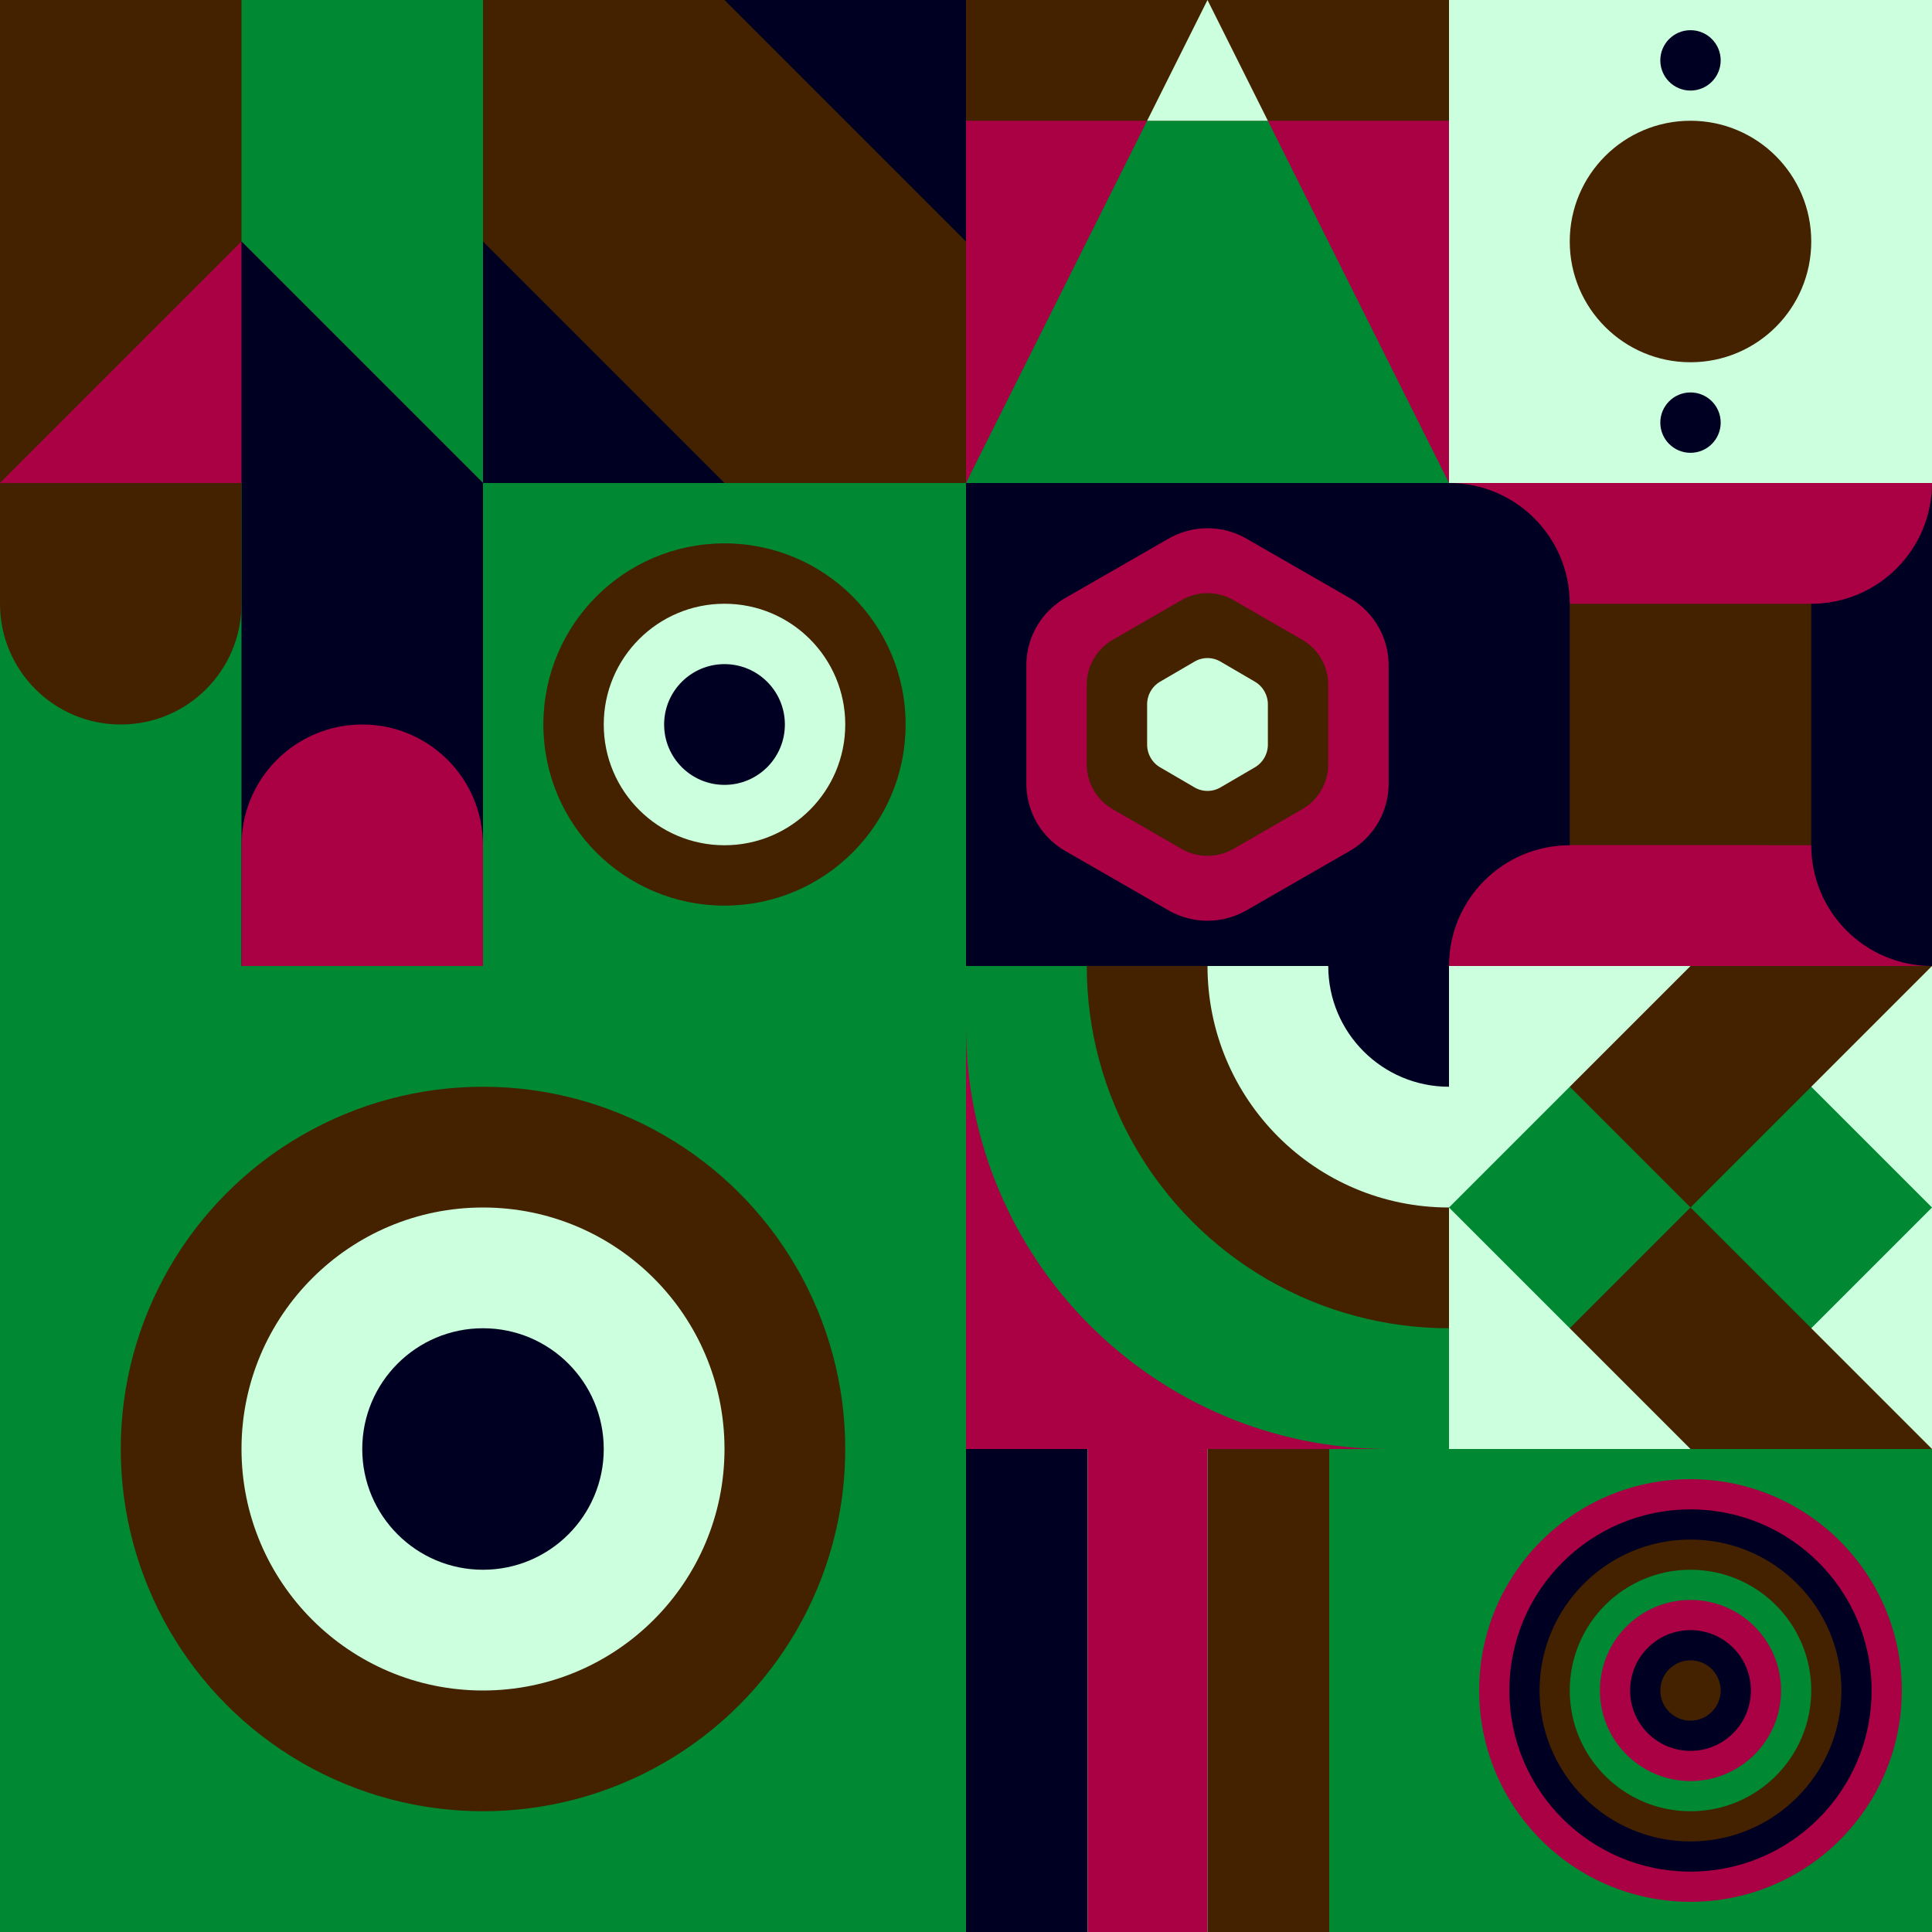 <svg id="geo" xmlns="http://www.w3.org/2000/svg" width="1280" height="1280" viewBox="0 0 1280 1280" fill="none" style="width:640px;height:640px"><g class="svg-image"><g class="block-0" transform="translate(0,0), scale(1), rotate(0, 160, 160)" height="320" width="320" clip-path="url(#trim)"><rect width="320" height="320" fill="#442200"/><rect x="160" width="160" height="320" fill="#008833"/><path d="M160 160L320 320H0L160 160Z" fill="#aa0044"/><path fill-rule="evenodd" clip-rule="evenodd" d="M160 320H320L160 160V320Z" fill="#000022"/></g><g class="block-1" transform="translate(320,0), scale(1), rotate(0, 160, 160)" height="320" width="320" clip-path="url(#trim)"><rect width="320" height="320" fill="#aa0044"/><rect width="320" height="320" fill="#000022"/><path fill-rule="evenodd" clip-rule="evenodd" d="M0 0H160L320 160V320H160L0 160V0Z" fill="#442200"/></g><g class="block-2" transform="translate(640,0), scale(1), rotate(0, 160, 160)" height="320" width="320" clip-path="url(#trim)"><rect width="320" height="320" fill="#aa0044"/><path d="M160 0L320 320H0L160 0Z" fill="#008833"/><rect width="320" height="80" fill="#442200"/><path fill-rule="evenodd" clip-rule="evenodd" d="M200 80L160 0L120 80H200Z" fill="#ccffdd"/></g><g class="block-3" transform="translate(960,0), scale(1), rotate(90, 160, 160)" height="320" width="320" clip-path="url(#trim)"><style>@keyframes geo-37a0_t{0%,13.636%{transform:translate(160px,160px) rotate(0deg) translate(-140px,-20px)}50%,63.636%{transform:translate(160px,160px) rotate(90deg) translate(-140px,-20px)}to{transform:translate(160px,160px) rotate(180deg) translate(-140px,-20px)}}</style><rect width="320" height="320" fill="#ccffdd"/><circle cx="160" cy="160" fill="#442200" r="80"/><g transform="translate(20 140)" style="animation:2.2s ease-in-out infinite both geo-37a0_t" fill="#000022"><circle cx="260" cy="20" r="20"/><circle cx="20" cy="20" r="20"/></g></g><g class="block-4" transform="translate(0,320), scale(1), rotate(0, 160, 160)" height="320" width="320" clip-path="url(#trim)"><style>@keyframes geo-12-a0_t{0%,13.636%{transform:translate(0,0);animation-timing-function:ease-in-out}50%,63.636%{transform:translate(0,-320px);animation-timing-function:ease-in-out}to{transform:translate(0,0)}}@keyframes geo-12-a1_t{0%,13.636%{transform:translate(-160px,-320px);animation-timing-function:ease-in-out}50%,63.636%{transform:translate(-160px,0);animation-timing-function:ease-in-out}to{transform:translate(-160px,-320px)}}</style><rect width="320" height="320" fill="#442200"/><rect width="320" height="320" fill="#008833" transform="rotate(-90 160 160)"/><rect width="320" height="160" fill="#000022" transform="rotate(-90 240 80)"/><path d="M160 240v160c0 44.2 35.8 80 80 80s80-35.8 80-80V240c0-44.2-35.8-80-80-80s-80 35.8-80 80Z" fill="#aa0044" fill-rule="evenodd" style="animation:2.2s ease-in-out infinite both geo-12-a0_t"/><path d="M160 240v160c0 44.2 35.8 80 80 80s80-35.8 80-80V240c0-44.2-35.8-80-80-80s-80 35.8-80 80Z" fill="#442200" fill-rule="evenodd" transform="translate(-160 -320)" style="animation:2.2s ease-in-out infinite both geo-12-a1_t"/></g><g class="block-5" transform="translate(320,320), scale(1), rotate(0, 160, 160)" height="320" width="320" clip-path="url(#trim)"><style>@keyframes geo-27a0_t{0%,9.091%{transform:translate(160px,160px) scale(1,1)}33.333%,42.424%,66.667%,75.757%,to{transform:translate(160px,160px) scale(1.5,1.5)}}@keyframes geo-27a1_t{0%,9.091%{transform:translate(160px,160px) scale(1,1)}33.333%,42.424%{transform:translate(160px,160px) scale(2,2)}66.667%,75.757%,to{transform:translate(160px,160px) scale(3,3)}}@keyframes geo-27a2_t{0%,9.091%{transform:translate(160px,160px) scale(0,0)}33.333%,42.424%{transform:translate(160px,160px) scale(1,1)}66.667%,75.757%{transform:translate(160px,160px) scale(2,2)}to{transform:translate(160px,160px) scale(3,3)}}@keyframes geo-27a3_t{0%,33.333%,42.424%,9.091%{transform:translate(160px,160px) scale(0,0)}66.667%,75.757%{transform:translate(160px,160px) scale(1,1)}to{transform:translate(160px,160px) scale(2,2)}}@keyframes geo-27a4_t{0%,33.333%,42.424%,9.091%{transform:translate(160px,160px) scale(0,0)}66.667%,75.757%{transform:translate(160px,160px) scale(1,1)}to{transform:translate(160px,160px) scale(2,2)}}@keyframes geo-27a5_t{0%,33.333%,42.424%,66.667%,75.757%,9.091%{transform:translate(160px,160px) scale(0,0)}to{transform:translate(160px,160px) scale(1,1)}}</style><rect width="320" height="320" fill="#008833"/><circle cx="160" cy="160" fill="#442200" r="120"/><circle fill="#ccffdd" transform="translate(160 160)" style="animation:3.3s ease-in-out infinite both geo-27a0_t" r="80"/><circle fill="#000022" transform="translate(160 160)" style="animation:3.3s ease-in-out infinite both geo-27a1_t" r="40"/><circle fill="#442200" transform="matrix(0 0 0 0 160 160)" style="animation:3.3s ease-in-out infinite both geo-27a2_t" r="40"/><circle fill="#ccffdd" transform="matrix(0 0 0 0 160 160)" style="animation:3.3s ease-in-out infinite both geo-27a3_t" r="40"/><circle fill="#ccffdd" transform="matrix(0 0 0 0 160 160)" style="animation:3.3s ease-in-out infinite both geo-27a4_t" r="40"/><circle fill="#000022" transform="matrix(0 0 0 0 160 160)" style="animation:3.3s ease-in-out infinite both geo-27a5_t" r="40"/></g><g class="block-6" transform="translate(640,320), scale(1), rotate(0, 160, 160)" height="320" width="320" clip-path="url(#trim)"><rect width="320" height="320" fill="#000022"/><path d="M134.135 36.9a51.923 51.923 0 0 1 51.73 0l68.27 39.247C270.14 85.347 280 102.352 280 120.754v78.492c0 18.402-9.86 35.406-25.865 44.607l-68.27 39.246a51.923 51.923 0 0 1-51.73 0l-68.27-39.246C49.86 234.652 40 217.648 40 199.246v-78.492c0-18.402 9.86-35.406 25.865-44.607l68.27-39.246Z" fill="#aa0044"/><path d="M142.756 77.618a34.503 34.503 0 0 1 34.488 0l45.512 26.265A34.465 34.465 0 0 1 240 133.735v52.53a34.465 34.465 0 0 1-17.244 29.852l-45.512 26.265a34.506 34.506 0 0 1-34.488 0l-45.513-26.265A34.466 34.466 0 0 1 80 186.265v-52.53a34.466 34.466 0 0 1 17.243-29.852l45.513-26.265Z" fill="#442200"/><path d="M151.378 118.336a17.078 17.078 0 0 1 17.244 0l22.756 13.283c5.335 3.114 8.622 8.869 8.622 15.098v26.566c0 6.229-3.287 11.984-8.622 15.098l-22.756 13.283a17.078 17.078 0 0 1-17.244 0l-22.756-13.283c-5.335-3.114-8.622-8.869-8.622-15.098v-26.566c0-6.229 3.287-11.984 8.622-15.098l22.756-13.283Z" fill="#ccffdd"/></g><g class="block-7" transform="translate(960,320), scale(1), rotate(0, 160, 160)" height="320" width="320" clip-path="url(#trim)"><rect width="320" height="320" fill="#442200"/><path d="M320 320H0V320C0 275.817 35.817 240 80 240H320V320Z" fill="#aa0044"/><path d="M320 0V320V320C275.817 320 240 284.183 240 240V0H320Z" fill="#000022"/><path d="M0 0L320 0V0C320 44.183 284.183 80 240 80L0 80V0Z" fill="#aa0044"/><path d="M0 320V0V0C44.183 0 80 35.817 80 80V320H0Z" fill="#000022"/><path d="M210 320H0V320C0 275.817 35.817 240 80 240H210V320Z" fill="#aa0044"/></g><g class="block-8" transform="translate(0,640), scale(2), rotate(0, 160, 160)" height="640" width="640" clip-path="url(#trim)"><style>@keyframes geo-27a0_t{0%,9.091%{transform:translate(160px,160px) scale(1,1)}33.333%,42.424%,66.667%,75.757%,to{transform:translate(160px,160px) scale(1.5,1.5)}}@keyframes geo-27a1_t{0%,9.091%{transform:translate(160px,160px) scale(1,1)}33.333%,42.424%{transform:translate(160px,160px) scale(2,2)}66.667%,75.757%,to{transform:translate(160px,160px) scale(3,3)}}@keyframes geo-27a2_t{0%,9.091%{transform:translate(160px,160px) scale(0,0)}33.333%,42.424%{transform:translate(160px,160px) scale(1,1)}66.667%,75.757%{transform:translate(160px,160px) scale(2,2)}to{transform:translate(160px,160px) scale(3,3)}}@keyframes geo-27a3_t{0%,33.333%,42.424%,9.091%{transform:translate(160px,160px) scale(0,0)}66.667%,75.757%{transform:translate(160px,160px) scale(1,1)}to{transform:translate(160px,160px) scale(2,2)}}@keyframes geo-27a4_t{0%,33.333%,42.424%,9.091%{transform:translate(160px,160px) scale(0,0)}66.667%,75.757%{transform:translate(160px,160px) scale(1,1)}to{transform:translate(160px,160px) scale(2,2)}}@keyframes geo-27a5_t{0%,33.333%,42.424%,66.667%,75.757%,9.091%{transform:translate(160px,160px) scale(0,0)}to{transform:translate(160px,160px) scale(1,1)}}</style><rect width="320" height="320" fill="#008833"/><circle cx="160" cy="160" fill="#442200" r="120"/><circle fill="#ccffdd" transform="translate(160 160)" style="animation:3.3s ease-in-out infinite both geo-27a0_t" r="80"/><circle fill="#000022" transform="translate(160 160)" style="animation:3.3s ease-in-out infinite both geo-27a1_t" r="40"/><circle fill="#442200" transform="matrix(0 0 0 0 160 160)" style="animation:3.3s ease-in-out infinite both geo-27a2_t" r="40"/><circle fill="#ccffdd" transform="matrix(0 0 0 0 160 160)" style="animation:3.3s ease-in-out infinite both geo-27a3_t" r="40"/><circle fill="#ccffdd" transform="matrix(0 0 0 0 160 160)" style="animation:3.3s ease-in-out infinite both geo-27a4_t" r="40"/><circle fill="#000022" transform="matrix(0 0 0 0 160 160)" style="animation:3.3s ease-in-out infinite both geo-27a5_t" r="40"/></g><g class="block-9" transform="translate(640,640), scale(1), rotate(180, 160, 160)" height="320" width="320" clip-path="url(#trim)"><g clip-path="url(#a)"><rect width="320" height="320" fill="#aa0044"/><path d="M320 280c17 152.5-125.36 280-280 280s-280-125.36-280-280S-120-38 40 0c154.64 0 280 125.36 280 280Z" fill="#008833"/><circle cy="320" r="240" fill="#442200"/><circle cy="320" r="160" fill="#ccffdd"/><circle cy="320" r="80" fill="#000022"/></g><defs><clipPath id="a"><rect width="320" height="320" fill="white"/></clipPath></defs></g><g class="block-10" transform="translate(960,640), scale(1), rotate(0, 160, 160)" height="320" width="320" clip-path="url(#trim)"><rect width="320" height="320" fill="#008833"/><path d="M320 160v160H160l160-160Z" fill="#ccffdd"/><path d="M160 160v160H0l160-160ZM160 160v160h160L160 160Z" fill="#442200"/><path d="M0 160v160h160L0 160ZM320 160V0H160l160 160Z" fill="#ccffdd"/><path d="M160 160V0h160L160 160ZM160 160V0H0l160 160Z" fill="#442200"/><path d="M0 160V0h160L0 160Z" fill="#ccffdd"/></g><g class="block-11" transform="translate(640,960), scale(1), rotate(0, 160, 160)" height="320" width="320" clip-path="url(#trim)"><rect width="320" height="320" fill="white"/><rect y="320" width="320" height="80.64" transform="rotate(-90 0 320)" fill="#000022"/><rect x="80.64" y="320" width="320" height="79.36" transform="rotate(-90 80.64 320)" fill="#aa0044"/><rect x="160" y="320" width="320" height="80.64" transform="rotate(-90 160 320)" fill="#442200"/><rect x="240.64" y="320" width="320" height="79.36" transform="rotate(-90 240.64 320)" fill="#008833"/></g><g class="block-12" transform="translate(960,960), scale(1), rotate(0, 160, 160)" height="320" width="320" clip-path="url(#trim)"><rect width="320" height="320" fill="#008833"/><circle cx="160" cy="160" r="140" fill="#aa0044"/><circle cx="160" cy="160" r="120" fill="#000022"/><circle cx="160" cy="160" r="100" fill="#442200"/><circle cx="160" cy="160" r="80" fill="#008833"/><circle cx="160" cy="160" r="60" fill="#aa0044"/><circle cx="160" cy="160" r="40" fill="#000022"/><circle cx="160" cy="160" r="20" fill="#442200"/></g></g><clipPath id="trim"><rect width="320" height="320" fill="white"/></clipPath><filter id="noiseFilter"><feTurbulence baseFrequency="0.5" result="noise"/><feColorMatrix type="saturate" values="0.10"/><feBlend in="SourceGraphic" in2="noise" mode="multiply"/></filter><rect transform="translate(0,0)" height="1280" width="1280" filter="url(#noiseFilter)" opacity="0.4"/></svg>